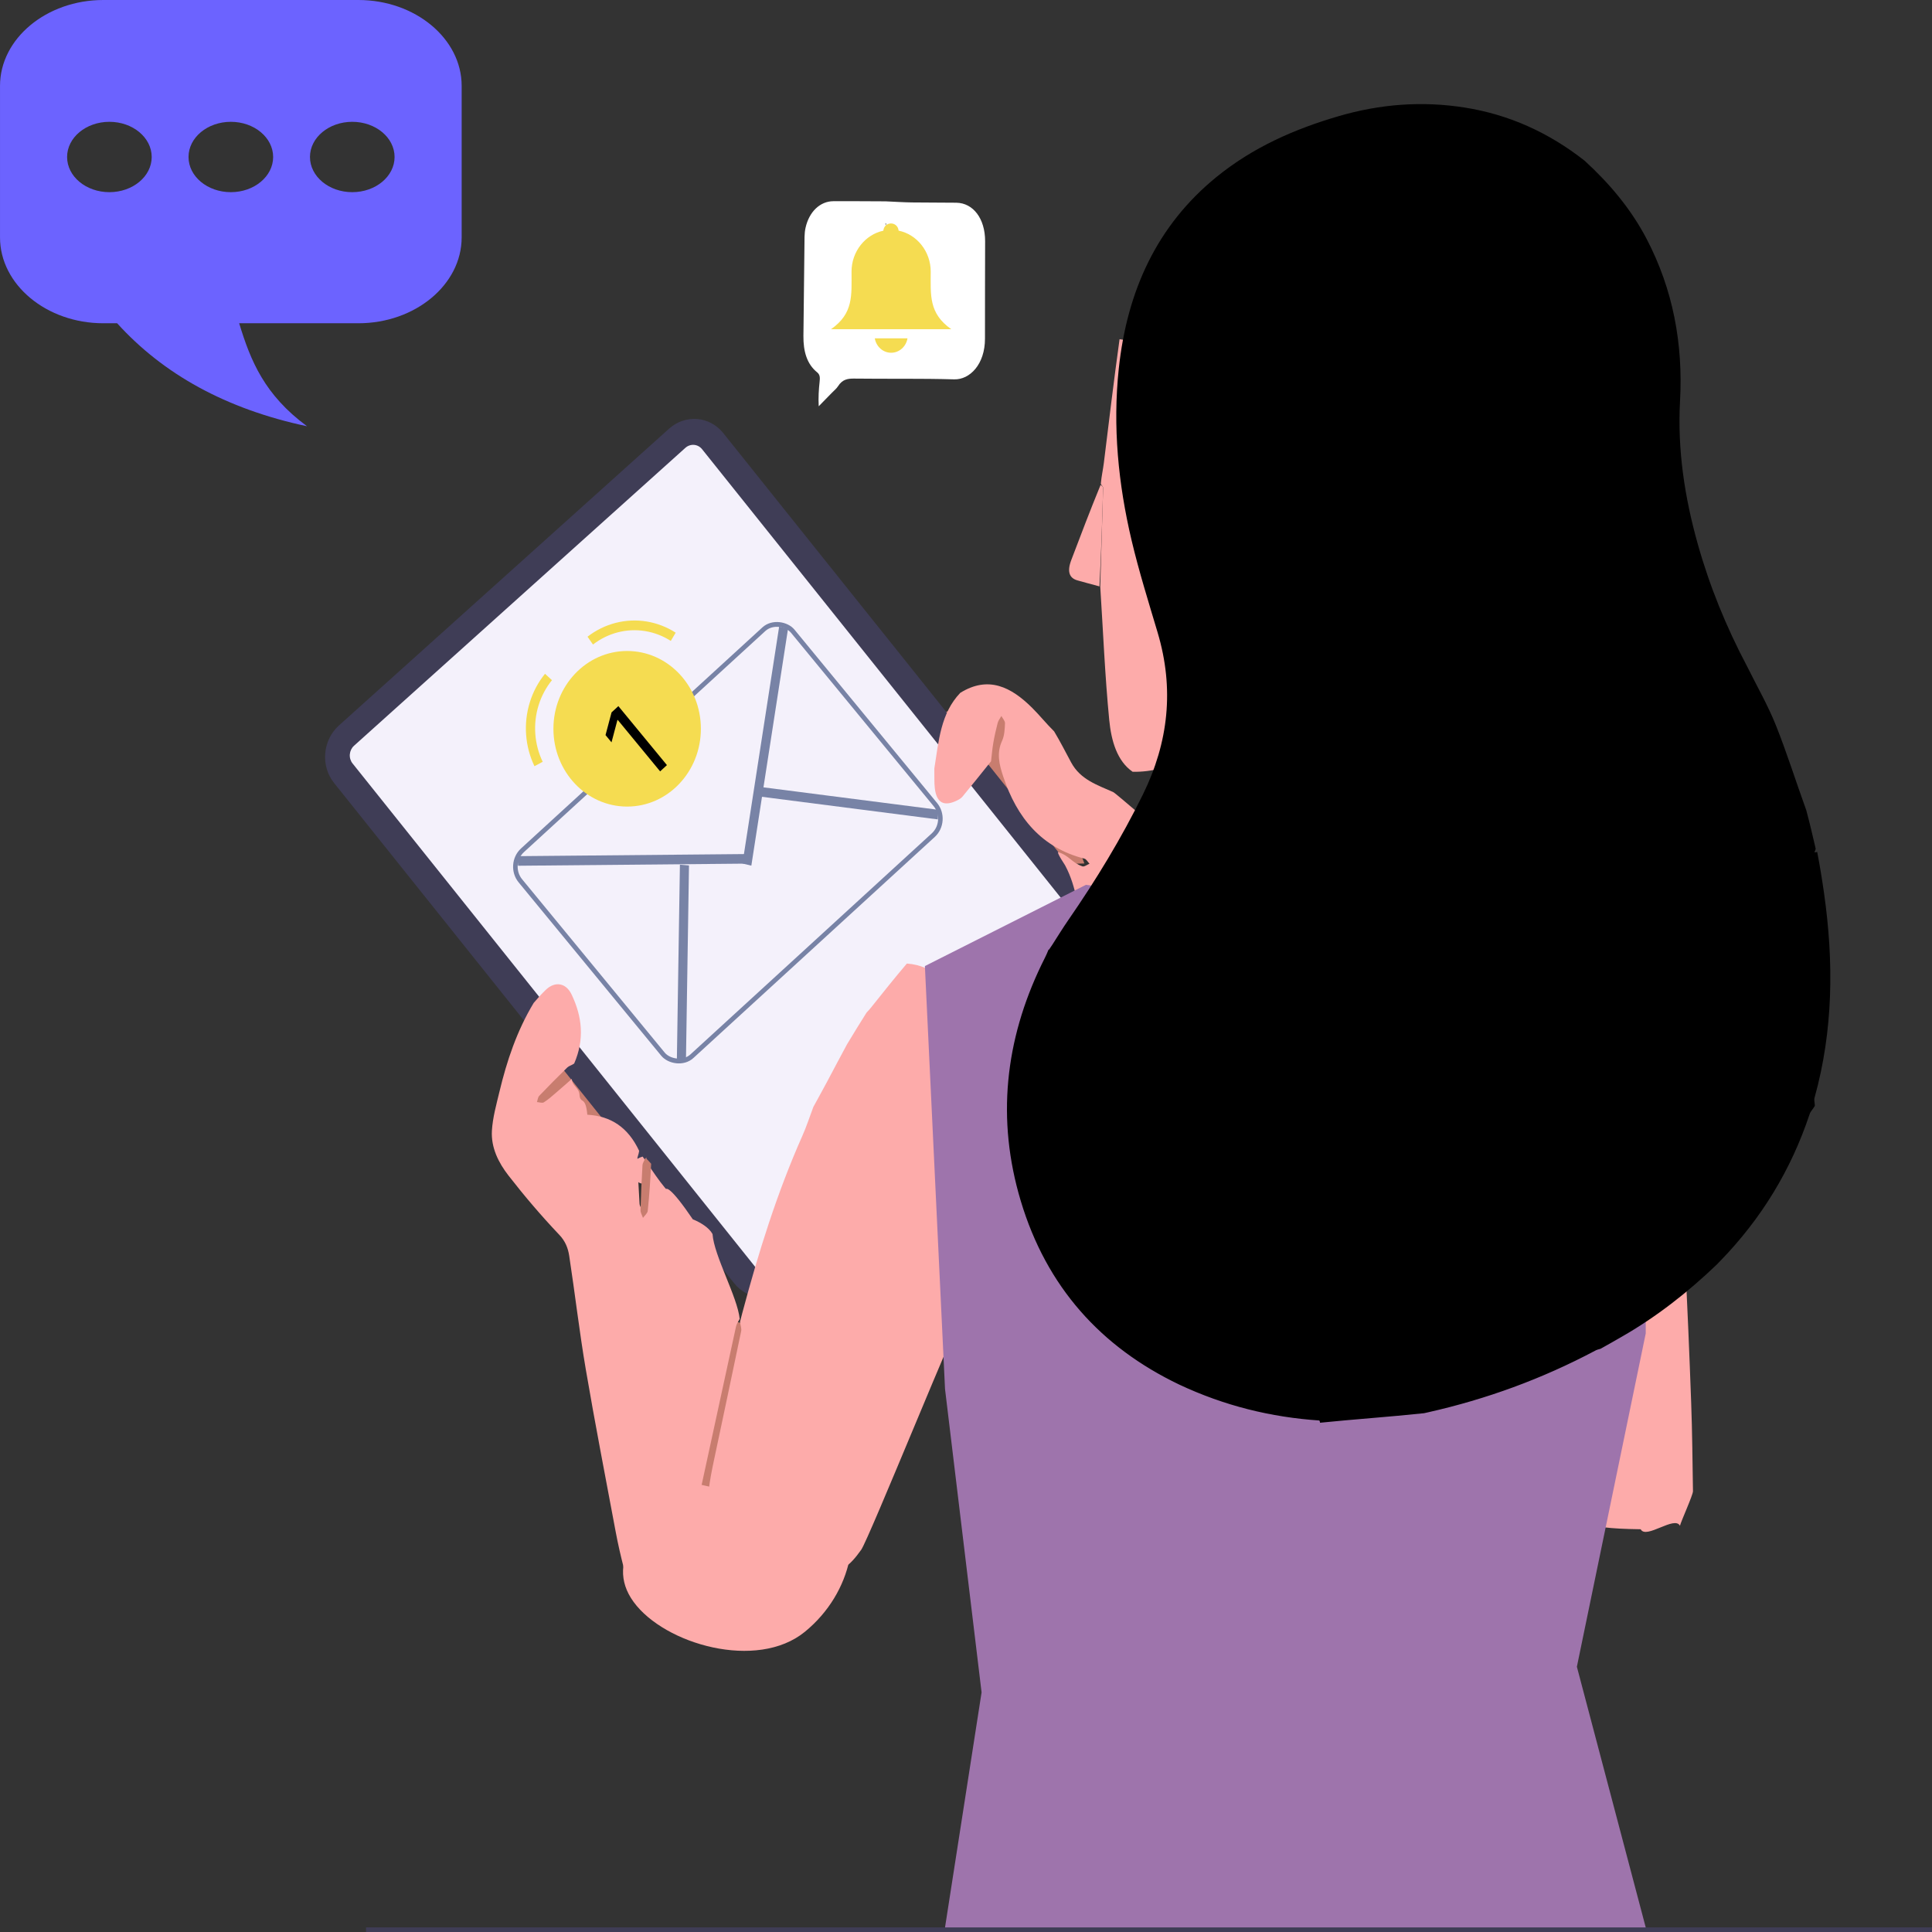 <svg xmlns="http://www.w3.org/2000/svg" width="180" height="180" viewBox="0 0 180 180" fill="none"><rect x="0" y="0" width="180" height="180" fill="#333333" stroke="none"/><path d="M180.001 179.571H34.105V180H180.001V179.571Z" fill="#3F3D56"></path><path d="M87.445 66.514L91.596 65.319L96.878 69.3L101.028 80.447L87.445 80.845V66.514Z" fill="#C87D6F"></path><rect x="48.961" y="99.157" width="7.546" height="5.573" fill="#C87D6F"></rect><path d="M62.332 39.942L31.571 67.596C30.843 68.253 30.386 69.184 30.301 70.186C30.216 71.189 30.511 72.18 31.119 72.942L68.399 119.557C69.009 120.318 69.883 120.788 70.83 120.863C71.776 120.939 72.718 120.613 73.447 119.959L104.208 92.305C104.937 91.648 105.394 90.717 105.478 89.715C105.563 88.712 105.269 87.721 104.66 86.959L67.38 40.344C66.77 39.583 65.896 39.113 64.95 39.038C64.003 38.962 63.062 39.288 62.332 39.942Z" fill="#3F3D56"></path><path d="M63.853 41.726L32.984 69.478C32.76 69.68 32.619 69.967 32.593 70.276C32.566 70.585 32.657 70.891 32.845 71.126L70.372 118.049C70.56 118.284 70.829 118.429 71.121 118.452C71.413 118.475 71.703 118.375 71.928 118.173L102.797 90.421C103.022 90.219 103.163 89.932 103.189 89.623C103.215 89.314 103.124 89.009 102.937 88.774L65.41 41.85C65.222 41.615 64.952 41.47 64.66 41.447C64.369 41.424 64.078 41.524 63.853 41.726Z" fill="#F4F1FB"></path><path d="M92.334 70.927C91.447 72.03 90.568 73.141 89.665 74.228C89.509 74.416 89.261 74.537 89.035 74.638C87.917 75.137 87.267 74.765 87.1 73.487C87.026 72.915 87.067 72.325 87.05 71.6C87.461 69.001 87.644 66.454 89.468 64.549C92.082 62.927 94.206 64.007 96.148 65.933C96.852 66.631 97.479 67.417 98.211 68.142C98.786 69.095 99.278 70.076 99.799 71.04C100.665 72.643 102.243 73.137 103.712 73.795C103.991 73.92 108.547 77.936 108.879 78.083C110.599 79.49 108.914 80.905 108.653 82.92C108.294 85.697 102.93 85.777 102.656 88.626C102.219 88.063 101.782 87.47 101.429 86.826C100.233 84.647 100.408 82.822 99.237 80.628C99.144 80.455 98.572 79.656 98.561 79.383C99.624 79.705 99.82 80.354 100.844 80.716C101.019 80.778 101.283 80.561 101.507 80.473C101.349 80.309 101.213 80.044 101.029 79.997C97.083 78.993 94.747 76.237 93.458 72.32C93.098 71.226 92.833 70.163 93.363 69.015C93.584 68.537 93.609 67.937 93.634 67.388C93.644 67.167 93.416 66.934 93.296 66.707C93.178 66.922 93.012 67.124 92.951 67.356C92.788 67.973 92.649 68.601 92.541 69.232C92.445 69.792 92.401 70.362 92.334 70.927Z" fill="#FDABAA"></path><path d="M156.518 142.153C156.031 141.177 153.351 143.447 152.86 142.477C146.592 142.402 148.873 141.564 145.811 141.84C144.736 141.937 145.094 141.309 143.932 141.376C144.181 135.253 144.917 119.065 144.387 112.849C148.594 110.878 152.399 107.784 155.828 103.356C155.978 103.814 156.132 104.293 156.165 104.779C156.452 108.935 156.755 113.091 156.978 117.248C157.218 121.717 157.399 126.189 157.562 130.657C157.663 133.417 157.688 136.174 157.73 138.931C157.736 139.282 156.614 141.743 156.518 142.153Z" fill="#FDABAA"></path><path d="M74.982 152.035C70.531 155.665 61.931 153.205 59.039 149.257C56.147 145.309 60.057 141.368 64.508 137.737C68.96 134.107 74.913 134.365 77.805 138.313C80.698 142.261 79.433 148.405 74.982 152.035Z" fill="#FDABAA"></path><path d="M69.414 123.338L65.998 138.487" stroke="#C87D6F" stroke-width="2.419"></path><path d="M59.163 148.509C58.905 148.236 58.62 147.947 58.489 147.594C58.326 147.155 58.291 146.664 58.142 146.172C57.842 145.01 57.579 143.875 57.365 142.729C56.422 137.681 55.439 132.64 54.576 127.576C53.978 124.069 53.572 120.527 53.033 117.008C52.923 116.29 52.678 115.646 52.108 115.045C50.443 113.29 48.861 111.436 47.369 109.515C46.453 108.336 45.736 106.925 45.83 105.34C45.902 104.129 46.24 102.929 46.525 101.741C47.219 98.838 48.158 96.034 49.725 93.436C50.104 92.992 50.46 92.597 50.84 92.23C51.706 91.394 52.73 91.56 53.254 92.655C54.239 94.715 54.475 96.828 53.495 99.087C53.241 99.265 53.008 99.305 52.863 99.446C51.975 100.314 51.099 101.196 50.239 102.096C50.112 102.229 50.094 102.479 50.026 102.675C50.243 102.69 50.512 102.797 50.668 102.701C51.072 102.453 51.431 102.122 51.797 101.811C52.295 101.386 52.785 100.949 53.278 100.518C53.277 101.134 53.946 101.356 53.989 101.968C54.057 102.934 54.55 102.009 54.72 103.855C56.907 103.976 58.52 105.03 59.547 107.221C59.514 107.545 59.378 107.761 59.385 107.972C59.431 109.365 59.495 110.759 59.587 112.15C59.603 112.389 59.78 112.616 59.883 112.849C60.016 112.615 60.261 112.384 60.263 112.149C60.279 110.694 60.241 109.238 60.221 107.782C61.221 112.945 56.966 108.613 59.871 107.757C60.034 107.941 62.092 111.172 62.475 111.1C62.691 113.847 60.254 107.272 64.579 113.646C63.099 113.14 65.709 113.727 66.385 114.973C66.524 117.004 68.707 120.828 68.916 122.879C68.76 123.144 68.621 123.37 68.567 123.617C67.438 128.794 66.317 133.973 65.195 139.152C62.263 140.4 60.507 142.7 59.769 145.909C59.574 146.759 59.392 147.612 59.163 148.509Z" fill="#FDABAA"></path><path d="M90.748 117.993C90.611 119.039 90.475 120.085 90.234 121.191C89.452 122.31 80.957 143.375 80.235 144.392C75.563 150.972 78.174 136.687 70.602 138.694C69.098 138.758 67.594 138.823 66.026 138.836C66.138 137.917 66.307 137.048 66.49 136.182C67.346 132.13 68.211 128.081 69.052 124.025C69.105 123.774 68.983 123.478 68.949 123.135C69.024 122.819 69.093 122.572 69.16 122.323C70.668 116.67 72.401 111.115 74.756 105.82C75.144 104.95 75.44 104.028 75.778 103.13C76.191 102.374 76.609 101.622 77.016 100.861C77.633 99.703 78.242 98.539 78.917 97.294C79.55 96.258 80.119 95.305 80.738 94.337C80.924 94.153 81.062 93.984 81.198 93.813C82.273 92.464 83.349 91.115 84.491 89.772C87.064 89.956 88.562 91.738 89.651 94.019C91.331 97.539 91.617 101.442 91.668 105.353C91.699 107.751 91.496 110.156 91.408 112.61C91.398 112.767 91.379 112.872 91.359 112.976C91.169 114.508 90.979 116.04 90.787 117.696C90.772 117.877 90.76 117.935 90.748 117.993Z" fill="#FDABAA"></path><path d="M60.668 108.423C60.594 109.911 60.498 111.364 60.348 112.811C60.324 113.044 60.059 113.25 59.905 113.468C59.824 113.226 59.669 112.982 59.675 112.743C59.712 111.349 59.776 109.955 59.859 108.563C59.871 108.353 60.026 108.152 60.124 107.88C60.298 108.004 60.462 108.195 60.668 108.423Z" fill="#C87D6F"></path><path d="M86.17 90.006L101.177 82.437L153.328 90.006V124.237L146.914 155.288L153.328 179.571H88.046L91.452 157.676L88.046 129.412L86.17 90.006Z" fill="#9E74AC"></path><path d="M132.431 62.274C130.863 63.765 129.434 65.58 127.816 66.787C124.672 69.136 121.407 69.593 118.181 68.043C117.827 67.873 117.443 67.568 117.233 67.146C115.516 63.682 114.894 59.642 114.901 55.26C118.89 55.058 121.94 48.68 120.647 43.387C119.672 39.391 116.394 38.667 114.34 42.023C113.852 42.821 113.468 43.751 113.025 44.608C112.387 45.844 111.792 45.984 111.087 45C110.769 44.556 110.475 44.032 110.275 43.457C109.158 40.245 108.254 36.913 108.117 33.152C108.103 32.786 107.788 32.256 107.546 32.193C106.503 31.918 105.435 31.79 104.307 31.603C103.774 35.448 103.315 39.298 102.841 43.146C102.765 43.758 102.623 44.359 102.56 45.076C102.667 45.273 102.779 45.356 102.777 45.444C102.694 48.508 102.599 51.573 102.507 54.638C102.773 58.79 102.946 62.972 103.345 67.083C103.534 69.026 104.077 70.909 105.527 71.906C109.175 71.972 112.286 69.947 115.325 66.868C115.121 68.594 114.954 70.006 114.787 71.418C116.084 72.986 117.381 74.555 118.724 76.178C123.398 76.479 127.784 74.863 131.869 71.11C132.585 70.452 133.293 69.627 133.81 68.664C134.179 67.976 134.222 66.927 134.421 65.923C133.782 64.646 133.133 63.484 132.431 62.274Z" fill="#FDABAA"></path><path d="M102.432 54.633C102.597 51.572 102.691 48.508 102.774 45.444C102.777 45.355 102.664 45.272 102.539 45.178C101.583 47.509 100.691 49.847 99.804 52.19C99.39 53.284 99.642 53.877 100.407 54.081C101.059 54.255 101.708 54.447 102.432 54.633Z" fill="#FDABAA"></path><path d="M147.629 14.968C144.287 12.344 140.578 10.667 136.442 10.017C132.467 9.392 128.569 9.698 124.707 10.826C120.602 12.025 116.727 13.729 113.331 16.494C107.782 21.012 105.002 27.121 104.234 34.345C103.66 39.749 104.185 45.087 105.426 50.335C106.112 53.234 107.004 56.081 107.855 58.934C109.416 64.17 108.87 69.159 106.489 74.007C104.471 78.116 102.112 81.988 99.531 85.72C99.023 86.455 98.555 87.22 98.016 88.059C97.883 88.262 97.802 88.377 97.721 88.493C97.701 88.468 97.681 88.444 97.677 88.509C97.473 89.023 97.245 89.441 97.037 89.871C93.631 96.937 92.829 104.304 95.1 111.88C97.504 119.907 102.577 125.508 109.857 128.994C114.051 130.967 118.398 132.043 122.959 132.347C123.475 136.262 121.483 121.895 122.919 125.576C126.745 125.008 119.806 122.443 117.003 126.908C117.215 126.874 127.224 130.212 127.372 130.109C126.202 129.336 126.111 127.615 125.007 126.858C120.936 125.654 121.814 129.98 121.608 129.807C121.435 129.768 120.981 122.661 119.575 128.919C116.318 126.784 123.005 131.6 122.986 132.553C125.975 132.245 129.531 132.001 132.675 131.665C132.813 131.629 132.892 131.611 133.046 131.582C138.498 130.355 143.656 128.47 148.59 125.854C148.747 125.762 148.903 125.72 149.12 125.662C149.812 125.282 150.441 124.916 151.073 124.554C154.305 122.704 157.239 120.417 159.977 117.788C160.087 117.657 160.191 117.569 160.327 117.425C164.104 113.52 166.868 109.01 168.6 103.797C168.686 103.538 168.915 103.332 169.086 103.027C169.077 102.733 168.997 102.492 169.052 102.294C170.806 96.006 170.855 89.631 169.941 83.207C169.757 81.912 169.545 80.621 169.304 79.372C169.188 79.411 169.114 79.406 169.04 79.401C169.085 79.315 169.129 79.228 169.165 79.083C168.884 77.863 168.612 76.701 168.29 75.498C167.321 72.824 166.487 70.153 165.455 67.571C164.705 65.697 163.693 63.94 162.767 62.074C160.824 58.401 159.279 54.615 158.166 50.646C156.952 46.315 156.276 41.898 156.525 37.355C156.818 32.027 155.872 26.974 153.419 22.271C151.941 19.438 149.931 17.074 147.629 14.968Z" fill="black"></path><rect x="0.299" y="0.021" width="34.44" height="24.855" rx="1.963" transform="matrix(0.737 -0.675 0.635 0.772 46.999 80.729)" fill="#F4F1FB" stroke="#7883A6" stroke-width="0.436"></rect><line y1="-0.436" x2="21.742" y2="-0.436" transform="matrix(0.973 -0.009 0.069 1.023 48.264 80.659)" stroke="#7883A6" stroke-width="0.872"></line><line y1="-0.436" x2="21.77" y2="-0.436" transform="matrix(-0.157 1.014 -0.948 -0.227 72.592 58.377)" stroke="#7883A6" stroke-width="0.872"></line><line y1="-0.436" x2="17.618" y2="-0.436" transform="matrix(-0.016 1.026 -0.97 -0.082 63.346 80.559)" stroke="#7883A6" stroke-width="0.872"></line><line y1="-0.436" x2="17.658" y2="-0.436" transform="matrix(0.965 0.124 -0.057 1.025 70.336 74.153)" stroke="#7883A6" stroke-width="0.872"></line><ellipse cx="58.43" cy="67.899" rx="6.869" ry="7.248" fill="#F5DC51"></ellipse><path d="M57.612 65.788L62.137 71.284L61.502 71.867L57.551 67.069L57.52 67.097L56.973 69.162L56.416 68.486L56.977 66.371L57.612 65.788Z" fill="black"></path><path d="M54.739 59.319C55.523 58.713 56.412 58.276 57.356 58.033C58.299 57.79 59.279 57.745 60.239 57.901C61.2 58.058 62.121 58.412 62.951 58.944C62.366 59.248 62.367 59.247 62.951 58.945L62.498 59.711C61.99 58.98 62.469 59.313 62.506 59.718C61.772 59.248 60.957 58.935 60.108 58.797C59.26 58.659 58.394 58.698 57.56 58.913C56.725 59.128 55.94 59.515 55.247 60.05L54.739 59.319Z" fill="#F5DC51"></path><path d="M49.795 71.385C49.356 70.47 49.091 69.474 49.017 68.451C48.943 67.43 49.061 66.402 49.363 65.428C49.665 64.454 50.146 63.552 50.779 62.774C50.967 63.433 50.968 63.431 50.779 62.775L51.422 63.371C50.656 63.78 51.046 63.336 51.43 63.364C50.871 64.052 50.446 64.849 50.179 65.71C49.912 66.571 49.808 67.479 49.874 68.382C49.939 69.286 50.173 70.167 50.561 70.975L49.795 71.385Z" fill="#F5DC51"></path><path fill-rule="evenodd" clip-rule="evenodd" d="M22.283 30.117C23.352 33.635 24.648 36.795 28.605 39.713C21.041 38.104 15.2 34.852 10.914 30.117H22.283ZM9.622 0H33.391C38.683 0 43.012 3.6 43.012 8V22.118C43.012 26.517 38.683 30.117 33.391 30.117H9.622C4.33 30.117 0.001 26.517 0.001 22.118V8C0.001 3.6 4.33 0 9.622 0ZM32.82 11.349C30.644 11.349 28.879 12.817 28.879 14.627C28.879 16.436 30.644 17.904 32.82 17.904C34.997 17.904 36.762 16.436 36.762 14.627C36.762 12.817 34.997 11.349 32.82 11.349ZM10.192 11.349C8.016 11.349 6.251 12.817 6.251 14.627C6.251 16.436 8.016 17.904 10.192 17.904C12.369 17.904 14.134 16.436 14.134 14.627C14.133 12.817 12.368 11.349 10.192 11.349ZM21.506 11.349C19.33 11.349 17.564 12.817 17.564 14.627C17.564 16.436 19.33 17.904 21.506 17.904C23.683 17.904 25.448 16.436 25.448 14.627C25.448 12.817 23.683 11.349 21.506 11.349Z" fill="#6C63FF"></path><path d="M82.502 18.758C80.844 18.753 79.244 18.736 77.643 18.745C76.404 18.752 75.389 19.724 75.054 21.207C74.991 21.482 74.961 21.779 74.957 22.066C74.917 25.144 74.885 28.222 74.853 31.299C74.838 32.717 75.171 33.916 76.126 34.684C76.411 34.913 76.401 35.203 76.362 35.568C76.284 36.295 76.233 37.026 76.278 37.851C76.695 37.424 77.114 36.999 77.53 36.571C77.719 36.376 77.935 36.208 78.087 35.97C78.493 35.331 79.008 35.264 79.595 35.272C82.697 35.311 85.799 35.253 88.899 35.343C90.354 35.385 91.775 33.94 91.768 31.543C91.759 28.516 91.782 25.488 91.781 22.461C91.781 20.376 90.678 18.909 89.096 18.887C87.716 18.867 86.335 18.883 84.955 18.861C84.156 18.849 83.358 18.794 82.502 18.758ZM82.956 24.266C82.998 24.357 83.038 24.448 83.082 24.538C83.435 25.266 83.682 26.104 84.3 26.559C84.38 26.618 84.436 26.825 84.437 26.965C84.448 28.049 84.443 29.134 84.443 30.289C84.099 30.471 83.777 30.769 83.444 30.793C82.467 30.863 81.486 30.84 80.506 30.818C80.105 30.809 79.863 30.494 79.79 30.017C79.697 29.408 79.62 28.793 79.506 28.191C79.412 27.692 82.812 28.663 82.662 28.191C82.464 27.571 79.04 25.813 79.549 25.772C80.107 25.727 80.668 25.756 81.228 25.745C81.441 25.741 81.653 25.716 81.917 25.697C81.862 25.276 81.842 24.934 81.77 24.613C81.597 23.847 81.744 23.145 81.971 22.453C82.058 22.186 82.15 21.875 82.437 21.969C82.695 22.053 82.678 22.364 82.662 22.623C82.628 23.173 82.74 23.672 82.956 24.266ZM84.818 28.532C84.837 27.828 82.404 21.543 82.502 20.788C83.187 20.821 76.226 30.84 76.879 30.961C76.914 32.525 84.955 32.905 86.894 30.961C86.185 30.961 85.537 30.961 84.818 30.961C84.818 30.163 84.818 29.427 84.818 28.532Z" fill="white"></path><path fill-rule="evenodd" clip-rule="evenodd" d="M82.298 21.494C80.613 21.852 79.335 23.431 79.335 25.31C79.335 27.525 79.534 29.191 77.422 30.674C81.164 30.674 84.889 30.674 88.631 30.674C86.512 29.187 86.713 27.489 86.713 25.31C86.713 23.421 85.42 21.836 83.722 21.489C83.624 20.593 82.389 20.597 82.298 21.494ZM81.503 31.524C81.633 32.287 82.266 32.865 83.026 32.865C83.787 32.865 84.419 32.287 84.549 31.524H81.503Z" fill="#F5DC51"></path></svg>